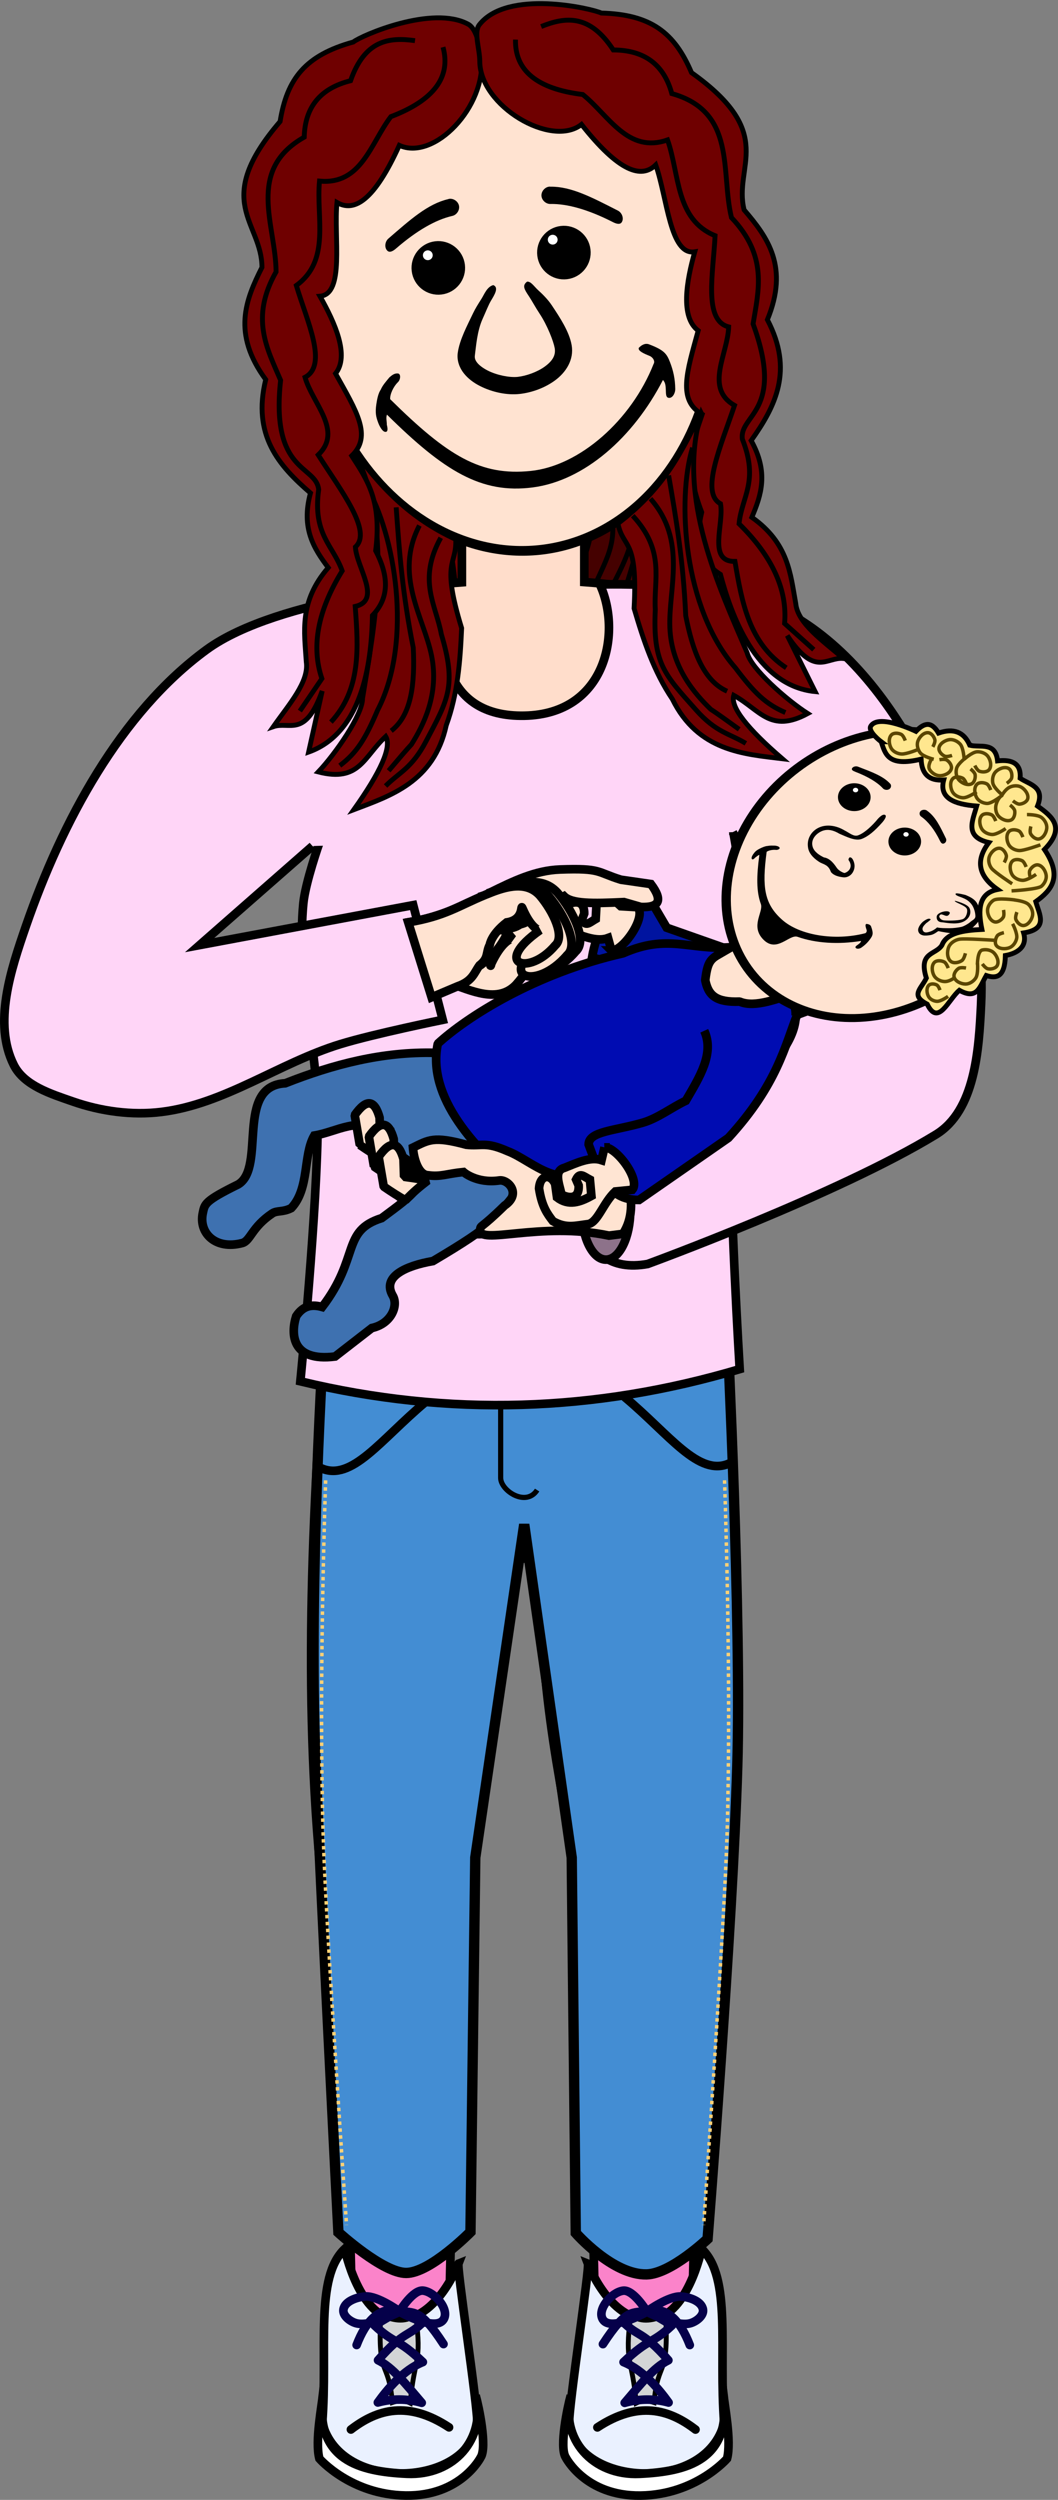 <?xml version="1.0" encoding="UTF-8" standalone="no"?>
<!-- Created with Inkscape (http://www.inkscape.org/) -->
<svg
    xmlns:inkscape="http://www.inkscape.org/namespaces/inkscape"
    xmlns:rdf="http://www.w3.org/1999/02/22-rdf-syntax-ns#"
    xmlns="http://www.w3.org/2000/svg"
    xmlns:cc="http://creativecommons.org/ns#"
    xmlns:dc="http://purl.org/dc/elements/1.1/"
    xmlns:sodipodi="http://sodipodi.sourceforge.net/DTD/sodipodi-0.dtd"
    id="svg2"
    sodipodi:docname="_svgclean2.svg"
    viewBox="0 0 217.59 513.75"
    version="1.1"
    inkscape:version="0.48.3.1 r9886"
  >
  <rect x="0" y="0" width="217.59" height="513.75" fill="#808080" stroke="none"/>
  <title
      id="title5555"
    >Mother with child</title
  >
  <sodipodi:namedview
      id="base"
      fit-margin-left="2"
      inkscape:zoom="1.4"
      borderopacity="1.0"
      inkscape:current-layer="layer1"
      inkscape:cx="200.85871"
      inkscape:cy="-250.65718"
      inkscape:window-maximized="0"
      showgrid="false"
      fit-margin-right="2"
      units="mm"
      inkscape:document-units="mm"
      bordercolor="#666666"
      inkscape:window-x="821"
      inkscape:window-y="142"
      fit-margin-bottom="2"
      inkscape:window-width="1024"
      inkscape:pageopacity="0.0"
      inkscape:pageshadow="2"
      pagecolor="#ffffff"
      inkscape:window-height="768"
      fit-margin-top="2"
  />
  <g
      id="layer1"
      inkscape:label="Ebene 1"
      inkscape:groupmode="layer"
      transform="translate(-78.232 -396.35)"
    >
    <g
        id="g3153"
        transform="matrix(.84 0 0 .84 12.446 343.57)"
      >
      <g
          id="g3146"
      />
    </g
    >
    <g
        id="g5427"
      >
      <g
          id="g4289-1-9"
          transform="matrix(-.966 .259 .259 .966 251.11 -36.721)"
        >
        <path
            id="path4163-4-3-3"
            sodipodi:nodetypes="ccccccccc"
            style="fill-rule:evenodd;stroke:#000000;stroke-width:1px;fill:#6f0000"
            inkscape:connector-curvature="0"
            d="m221.94 485.39c-7.257 16.503-0.604 36.183 3.403 50.036 0.358 3.283 6.879 10.607 10.859 13.89-8.159 3.184-9.598-1.898-14.647-5.556-1.025 2.294 1.952 7.135 8.334 14.142-7.659-1.901-17.019-3.59-20.961-14.9-3.103-6.065-4.445-12.716-5.556-19.445 2.567-14.436-0.748-12.296-1.189-17.708 11.284-6.649 15.164-13.976 19.757-20.458z"
        />
        <path
            id="path4169-7-3-2"
            sodipodi:nodetypes="ccc"
            style="stroke:#000000;stroke-width:1px;fill:none"
            inkscape:connector-curvature="0"
            d="m219.29 492.24c-4.509 10.198-5.87 32.57 3.283 45.962 3.178 5.49 5.257 8.145 9.091 10.354"
        />
        <path
            id="path4171-3-1-4"
            sodipodi:nodetypes="ccsc"
            style="stroke:#000000;stroke-width:1px;fill:none"
            inkscape:connector-curvature="0"
            d="m205.4 504.62c5.819 8.085 2.656 13.474 2.273 19.698-1.871 10.962 0.284 13.476 5.808 21.466 3.564 5.155 6.229 5.632 9.344 8.081"
        />
        <path
            id="path4173-7-4-3"
            sodipodi:nodetypes="cscc"
            style="stroke:#000000;stroke-width:1px;fill:none"
            inkscape:connector-curvature="0"
            d="m209.44 501.59c6.467 9.434 1.414 18.8 0.758 26.769-0.67 8.131 3.428 14.119 6.314 17.678 0.991 0.823 2.973 2.636 5.303 4.798"
        />
        <path
            id="path4175-7-7-7"
            sodipodi:nodetypes="ccc"
            style="stroke:#000000;stroke-width:1px;fill:none"
            inkscape:connector-curvature="0"
            d="m213.73 497.3c0.44 8.8 0.875 17.612 0 29.042 0.537 7.399 2.016 13.699 6.566 16.415"
        />
      </g
      >
      <g
          id="g4289-1"
          style="fill:#450100"
          transform="matrix(.966 .259 -.259 .966 135.24 -42.19)"
        >
        <path
            id="path4163-4-3"
            sodipodi:nodetypes="ccccccccc"
            style="fill-rule:evenodd;stroke:#000000;stroke-width:1px;fill:#450100"
            inkscape:connector-curvature="0"
            d="m221.94 485.39c-7.257 16.503-0.604 36.183 3.403 50.036 0.358 3.283 6.879 10.607 10.859 13.89-8.159 3.184-9.598-1.898-14.647-5.556-1.025 2.294 1.952 7.135 8.334 14.142-7.659-1.901-17.019-3.59-20.961-14.9-3.103-6.065-4.445-12.716-5.556-19.445 2.567-14.436-0.748-12.296-1.189-17.708 11.284-6.649 15.164-13.976 19.757-20.458z"
        />
        <path
            id="path4169-7-3"
            sodipodi:nodetypes="ccc"
            style="fill-rule:evenodd;stroke:#000000;stroke-width:1px;fill:#450100"
            inkscape:connector-curvature="0"
            d="m219.29 492.24c-4.509 10.198-5.87 32.57 3.283 45.962 3.178 5.49 5.257 8.145 9.091 10.354"
        />
        <path
            id="path4171-3-1"
            sodipodi:nodetypes="ccsc"
            style="fill-rule:evenodd;stroke:#000000;stroke-width:1px;fill:#450100"
            inkscape:connector-curvature="0"
            d="m205.4 504.62c5.819 8.085 2.656 13.474 2.273 19.698-1.871 10.962 0.284 13.476 5.808 21.466 3.564 5.155 6.229 5.632 9.344 8.081"
        />
        <path
            id="path4173-7-4"
            sodipodi:nodetypes="cscc"
            style="fill-rule:evenodd;stroke:#000000;stroke-width:1px;fill:#450100"
            inkscape:connector-curvature="0"
            d="m209.44 501.59c6.467 9.434 1.414 18.8 0.758 26.769-0.67 8.131 3.428 14.119 6.314 17.678 0.991 0.823 2.973 2.636 5.303 4.798"
        />
        <path
            id="path4175-7-7"
            sodipodi:nodetypes="ccc"
            style="fill-rule:evenodd;stroke:#000000;stroke-width:1px;fill:#450100"
            inkscape:connector-curvature="0"
            d="m213.73 497.3c0.44 8.8 0.875 17.612 0 29.042 0.537 7.399 2.016 13.699 6.566 16.415"
        />
      </g
      >
      <path
          id="path3100-7"
          d="m198.4 499.76v16.206c21.161 1.527 33.933 7.377 48.895 14.105 20.41 9.178 47.263 84.342 17.189 99.858-27.161 13.072-41.193 11.26-60.324 20.699-5.646-3.931-4.117-9.613-4.14-15.503 26.254-4.162 25.69-27.752 52.804-29.185 0 0-20.815-26.677-26.227-54.561 4.695 47.03-3.271 76.962-0.408 114.99 3.173 42.143 4.998 81.161 0.638 120.91 0.295 30.157-8.263 54.686-6.788 78.944-3.783 7.586-11.53 13.343-18.666 0 0.624-20.782-3.899-50.989-3.394-78.944-3.99-22.039-9.052-43.007-8.484-69.606 0 0-1.885-1.054-3.683-1.026-1.797 0.028-3.683 1.082-3.683 1.082 0.567 26.599-4.494 47.567-8.484 69.606 0.505 27.955-4.018 58.162-3.394 78.944-7.136 13.343-14.883 7.586-18.666 0 1.476-24.257-7.083-48.786-6.787-78.944-4.361-39.751-2.536-78.769 0.638-120.91 2.863-38.03-5.103-67.963-0.408-114.99-5.412 27.884-33.412 43.327-45.967 47.367 25.248-10.661 49.691-8.915 69.071-13.488 6.25-0.881 15.936 12.885 3.901 14.175-29.17 3.125-51.89 30.891-78.058 21.943-33.814 1.351 9.945-82.127 30.355-91.305 14.962-6.729 27.734-12.579 48.895-14.105v-16.206c8.392-0.018 16.783-0.037 25.175-0.055z"
          sodipodi:nodetypes="ccccccccsccccczcccccscccscccccc"
          style="stroke:#000000;stroke-width:1.772;fill:#ffddcb"
          inkscape:connector-curvature="0"
      />
      <path
          id="path5152"
          d="m150.01 844.78 21.213 0.505-0.505 21.718s-5.893 7.642-10.102 7.576c-4.312-0.067-10.102-8.081-10.102-8.081z"
          sodipodi:nodetypes="cccscc"
          style="fill-rule:evenodd;stroke:#000000;stroke-width:1.772;fill:#fb83ca"
          inkscape:connector-curvature="0"
      />
      <path
          id="path5152-8"
          d="m221.22 845.04-21.213 0.505 0.505 21.718s5.893 7.642 10.102 7.576c4.312-0.067 10.102-8.081 10.102-8.081z"
          sodipodi:nodetypes="cccscc"
          style="fill-rule:evenodd;stroke:#000000;stroke-width:1.772;fill:#fb83ca"
          inkscape:connector-curvature="0"
      />
      <path
          id="path4146"
          d="m144.89 670.21s-3.285 50.894-1.776 87.735c1.03 25.139 4.716 97.184 4.716 97.184s9.14 8.345 13.936 8.335c4.934-0.01 13.222-8.422 13.222-8.422l0.99-76.942 10.066-68.469 9.77 68.469 0.831 77.152s7.588 8.673 14.564 8.509c5.013-0.118 12.543-7.287 12.543-7.287s5.149-64.742 6.11-97.047c0.89-29.931-2.072-89.81-2.072-89.81-28.63 5.354-50.95 5.193-82.9 0.593z"
          sodipodi:nodetypes="cscscccccscscc"
          style="stroke:#000000;stroke-width:2.126;fill:#438dd3"
          inkscape:connector-curvature="0"
      />
      <path
          id="path5228"
          d="m181.2 682.93v17.143c0 2.635 5.227 6.035 7.5 2.5"
          sodipodi:nodetypes="csc"
          style="stroke:#000000;stroke-width:1.063;fill:none"
          inkscape:connector-curvature="0"
      />
      <path
          id="path4245"
          d="m143.93 569.51s-2.898 8.205-3.312 12.493c-1.422 14.728 2.951 29.495 2.955 44.292 0.004 18.016-3.571 53.929-3.571 53.929 30.602 7.376 60.708 6.314 90.357-2.5 0 0-2.131-35.226-1.937-52.855 0.159-14.548 3.185-29.037 2.554-43.572-0.24-5.53-2.403-16.43-2.403-16.43"
          sodipodi:nodetypes="cssccssc"
          style="fill-rule:evenodd;stroke:#000000;stroke-width:1.772;fill:#ffd5f7"
          inkscape:connector-curvature="0"
      />
      <path
          id="path4229"
          d="m142.5 570.22-23.214 20.357 43.929-8.214 6.071 23.571s-14.17 2.884-21.071 5c-12.536 3.843-23.772 12.327-36.786 13.929-6.068 0.747-12.441-0.132-18.214-2.143-4.493-1.565-10.009-3.248-12.143-7.5-4.288-8.545-0.627-19.537 2.5-28.571 7.399-21.374 19.378-43.816 37.143-56.786 14.809-10.812 49.643-13.571 49.643-13.571-2.66 12.279-1.225 27.467 15.714 27.143 16.94-0.324 20.044-17.263 15.536-26.964 0 0 26.831-0.96 39.464 6.25 11.721 6.689 20.537 18.396 26.786 30.357 7.888 15.099 12.942 32.626 12.143 49.643-0.443 9.44-1.222 21.858-9.286 26.786-20.08 12.271-59.286 26.607-59.286 26.607-15.47 2.776-14.881-15.714-18.571-23.036 0 0 13.357-1.716 19.286-4.643 10.853-5.358 28.214-22.857 28.214-22.857l6.786-2.5-18.214-35.714"
          sodipodi:nodetypes="csssssscccczcssssccsccc"
          style="fill-rule:evenodd;stroke:#000000;stroke-width:1.772;fill:#ffd5f7"
          inkscape:connector-curvature="0"
      />
      <g
          id="g4177"
          transform="matrix(.993 -.121 .121 .993 -56.661 26.099)"
        >
        <ellipse
            id="path2985"
            sodipodi:rx="39.14341"
            sodipodi:cy="445.51303"
            style="color:#000000;stroke:#000000;stroke-width:1.48;fill:#ffe3d1"
            d="m 222.739,445.513 c 0,20.781 -17.525,37.628 -39.143,37.628 -21.618,0 -39.143,-16.847 -39.143,-37.628 0,-20.781 17.525,-37.628 39.143,-37.628 21.618,0 39.143,16.847 39.143,37.628 z"
            sodipodi:ry="37.628181"
            rx="39.143"
            ry="37.628"
            transform="matrix(1.062 0 0 1.349 -8.896 -142.46)"
            cy="445.51"
            cx="183.6"
            sodipodi:cx="183.59523"
        />
        <circle
            id="path3755"
            sodipodi:rx="4.7982244"
            sodipodi:ry="4.7982244"
            style="color:#000000;stroke:#000000;stroke-linecap:square;stroke-width:1.417;fill:#000000"
            d="m 176.676,449.249 c 0,2.65 -2.148,4.798 -4.798,4.798 -2.65,0 -4.798,-2.148 -4.798,-4.798 0,-2.65 2.148,-4.798 4.798,-4.798 2.65,0 4.798,2.148 4.798,4.798 z"
            sodipodi:cy="449.24878"
            cy="449.25"
            cx="171.88"
            r="4.798"
            sodipodi:cx="171.8775"
        />
        <circle
            id="path3755-0"
            sodipodi:rx="4.7982244"
            sodipodi:ry="4.7982244"
            style="color:#000000;stroke:#000000;stroke-linecap:square;stroke-width:1.417;fill:#000000"
            d="m 202.687,449.249 c 0,2.65 -2.148,4.798 -4.798,4.798 -2.65,0 -4.798,-2.148 -4.798,-4.798 0,-2.65 2.148,-4.798 4.798,-4.798 2.65,0 4.798,2.148 4.798,4.798 z"
            sodipodi:cy="449.24878"
            cy="449.25"
            cx="197.89"
            r="4.798"
            sodipodi:cx="197.88893"
        />
        <path
            id="path3775"
            style="block-progression:tb;text-indent:0;color:#000000;text-transform:none;fill:#000000"
            d="m210.81 470.54c-0.285 0.596 0.848 1.271 1.977 1.895 0.701 0.387 1.054 1.252 0.649 1.746-5.927 10.921-17.649 18.985-27.781 18.773-10.312-0.216-16.49-5.047-26.859-18.127 0.043-1.024 1.001-2.503 1.964-3.249 0.624-0.406 0.938-1.698 0.203-1.818-0.683-0.112-1.158 0.189-1.782 0.595-0.84 0.806-1.556 1.415-2.059 2.269-0.648 0.718-1.029 1.997-1.264 2.839-0.502 1.797-0.392 2.647-0.078 3.931 0.178 0.728 0.725 2.185 1.443 1.968 0.302-0.091 0.353-0.664 0.251-1.406 0.099-0.647-0.044-1.48 0.28-2.061 10.272 12.97 17.302 18.539 27.9 18.47 10.722-0.07 21.815-7.676 29.288-18.68 0.446 0.645 0.402 1.188 0.336 2.114-0.053 0.747-0.239 1.622 0.505 1.705 0.744 0.083 1.369-0.91 1.442-1.655 0.224-2.066 0.061-3.773-0.396-5.582-0.457-1.809-0.867-2.622-3.833-4.186-0.806-0.425-1.631 0.002-2.184 0.458z"
            sodipodi:nodetypes="cscsccsccsssccscsscsscc"
            inkscape:connector-curvature="0"
            transform="translate(0 0)"
        />
        <path
            id="path3797"
            sodipodi:nodetypes="cccsccscc"
            style="block-progression:tb;text-indent:0;color:#000000;text-transform:none;fill:#000000"
            inkscape:connector-curvature="0"
            d="m175.74 435.44c-0.042 0.009-0.084 0.019-0.125 0.031-4.295 0.458-8.258 3.237-13.212 6.57-0.769 0.524-1.082 1.769-0.469 2.469 0.397 0.453 1.068 0.235 1.837-0.289 4.662-3.136 8.779-4.852 12.219-5.219 0.933-0.065 1.722-0.974 1.657-1.906-0.066-0.933-0.974-1.722-1.907-1.656z"
        />
        <path
            id="path3797-8"
            sodipodi:nodetypes="cccsccscc"
            style="block-progression:tb;text-indent:0;color:#000000;text-transform:none;fill:#000000"
            inkscape:connector-curvature="0"
            d="m196.63 435.44c0.042 0.009 0.084 0.019 0.125 0.031 4.295 0.458 8.258 3.237 13.212 6.57 0.769 0.524 1.082 1.769 0.469 2.469-0.397 0.453-1.068 0.235-1.837-0.289-4.662-3.136-8.779-4.852-12.219-5.219-0.933-0.065-1.722-0.974-1.657-1.906 0.066-0.933 0.974-1.722 1.907-1.656z"
        />
        <path
            id="path3826"
            sodipodi:nodetypes="cscscsssscsscssssssscsc"
            style="block-progression:tb;text-indent:0;color:#000000;text-transform:none;fill:#000000"
            inkscape:connector-curvature="0"
            d="m177.88 459.31c-1.545 2.436-3.457 5.132-4.147 7.763-0.4 1.524-0.017 3.068 0.719 4.281 0.736 1.214 1.772 2.193 2.969 3 2.393 1.613 5.341 2.598 7.938 2.625 2.394 0.025 5.159-0.55 7.531-1.875 2.372-1.325 4.454-3.697 4.281-6.812-0.154-2.793-1.704-5.895-3.062-8.594-0.679-1.349-1.715-2.628-2.33-3.33-0.822-0.938-1.309-2.095-2.125-2.107-1.142 0.667-0.768 1.479 0.04 3.076 0.452 0.894 1.053 2.436 1.705 3.732 1.305 2.593 2.165 6.03 2.241 7.411 0.084 1.521-0.788 2.592-2.469 3.531-1.681 0.939-4.043 1.456-5.781 1.438-1.616-0.017-4.188-0.831-5.969-2.031-0.89-0.6-1.603-1.272-1.969-1.875-0.365-0.603-0.416-1.05-0.281-1.562 0.453-1.726 1.041-4.877 2.505-7.272 0.732-1.198 1.538-2.695 2.13-3.451 0.902-1.153 1.982-2.492 0.875-3.134-1.321 0.159-2.095 1.69-2.746 2.482-0.928 1.131-1.487 1.823-2.054 2.705z"
        />
        <circle
            id="path3830"
            sodipodi:rx="1.0101526"
            sodipodi:ry="1.0101526"
            style="color:#000000;fill:#ffffff"
            d="m 171.057,446.408 c 0,0.558 -0.452,1.01 -1.01,1.01 -0.558,0 -1.01,-0.452 -1.01,-1.01 0,-0.558 0.452,-1.01 1.01,-1.01 0.558,0 1.01,0.452 1.01,1.01 z"
            sodipodi:cy="446.40771"
            cy="446.41"
            cx="170.05"
            r="1.01"
            sodipodi:cx="170.04659"
        />
        <circle
            id="path3830-8"
            sodipodi:rx="1.0101526"
            sodipodi:ry="1.0101526"
            style="color:#000000;fill:#ffffff"
            d="m 196.942,446.345 c 0,0.558 -0.452,1.01 -1.01,1.01 -0.558,0 -1.01,-0.452 -1.01,-1.01 0,-0.558 0.452,-1.01 1.01,-1.01 0.558,0 1.01,0.452 1.01,1.01 z"
            sodipodi:cy="446.3446"
            cy="446.34"
            cx="195.93"
            r="1.01"
            sodipodi:cx="195.93176"
        />
      </g
      >
      <g
          id="g4296"
          transform="matrix(.993 -.121 .121 .993 -56.661 26.099)"
        >
        <path
            id="path4163"
            sodipodi:nodetypes="ccccccccc"
            style="fill-rule:evenodd;stroke:#000000;stroke-width:1px;fill:#6f0000"
            inkscape:connector-curvature="0"
            d="m149.64 483.5c7.257 16.503 0.084 37.808-3.923 51.66-0.358 3.283-6.879 10.607-10.859 13.89 8.159 3.184 9.598-1.898 14.647-5.556 1.025 2.294-1.952 7.135-8.334 14.142 7.659-1.901 17.019-3.59 20.961-14.9 3.103-6.065 4.445-12.716 5.556-19.445-2.567-14.436 0.57-12.831 1.01-18.244-8.785-5.393-14.28-12.618-19.058-21.547z"
        />
        <path
            id="path4169"
            sodipodi:nodetypes="ccc"
            style="stroke:#000000;stroke-width:1px;fill:none"
            inkscape:connector-curvature="0"
            d="m151.78 491.98c4.509 10.198 5.87 32.57-3.283 45.962-3.178 5.49-5.257 8.145-9.091 10.354"
        />
        <path
            id="path4171"
            sodipodi:nodetypes="ccsc"
            style="stroke:#000000;stroke-width:1px;fill:none"
            inkscape:connector-curvature="0"
            d="m165.67 504.35c-5.819 8.085-2.656 13.474-2.273 19.698 1.871 10.962-0.284 13.476-5.808 21.466-3.564 5.155-6.229 5.632-9.344 8.081"
        />
        <path
            id="path4173"
            sodipodi:nodetypes="cscc"
            style="stroke:#000000;stroke-width:1px;fill:none"
            inkscape:connector-curvature="0"
            d="m161.62 501.32c-6.467 9.434-1.414 18.8-0.758 26.769 0.67 8.131-3.428 14.119-6.314 17.678-0.991 0.823-2.973 2.636-5.303 4.798"
        />
        <path
            id="path4175"
            sodipodi:nodetypes="ccc"
            style="stroke:#000000;stroke-width:1px;fill:none"
            inkscape:connector-curvature="0"
            d="m157.33 497.03c-0.44 8.8-0.875 17.612 0 29.042-0.537 7.399-2.016 13.699-6.566 16.415"
        />
      </g
      >
      <g
          id="g4303"
          transform="matrix(.993 -.121 .121 .993 -56.377 26.064)"
        >
        <path
            id="path4161"
            sodipodi:nodetypes="scccccccccccccccccss"
            style="fill-rule:evenodd;stroke:#000000;stroke-width:1px;fill:#6f0000"
            inkscape:connector-curvature="0"
            d="m185.62 407.38c-0.232 10.23-12.247 20.01-18.94 15.91-6.438 10.569-10.837 12.619-14.142 10.102-1.549 7.004-0.649 18.904-5.808 18.688 2.429 5.803 4.602 12.923 1.263 16.162 3.373 8.239 5.968 13.646 1.263 17.173 2.642 5.443 5.026 10.008 2.525 19.951 1.989 5.293 1.788 9.856-2.273 13.132-1.124 8.005-4.332 23.569-16.415 26.264l4.293-12.122c-4.66 9.299-7.422 5.317-10.859 6.061 3.713-4.125 8.442-8.25 8.334-12.374 0.366-6.229-0.037-12.459 6.819-18.688-2.466-4.281-4.592-8.732-1.768-15.657-5.788-6.362-10.48-13.236-6.314-24.244-5.735-10.224-2.16-16.723 2.02-22.981 1.131-9.293-8.771-14.614 7.324-29.294 2.482-8.586 6.816-12.879 16.92-14.395 1.752-1.103 17.087-5.66 23.914-0.748 1.961 1.411 1.845 7.062 1.845 7.062z"
        />
        <path
            id="path4165"
            sodipodi:nodetypes="ccccccccc"
            style="stroke:#000000;stroke-width:1px;fill:none"
            inkscape:connector-curvature="0"
            d="m178.04 404.35c0.919 6.311-3.192 10.609-12.374 12.879-4.777 4.907-7.694 13.225-16.162 11.364-1.614 7.316 0.369 16.431-7.324 20.708 1.316 7.65 4.518 16.997-0.505 18.94 0.837 5.494 6.506 11.866 0.758 16.162 3.776 7.905 9.219 16.921 5.303 19.698-0.271 4.197 4.146 11.518-1.515 12.122-0.395 8.546-0.854 17.067-7.829 22.981"
        />
        <path
            id="path4167"
            sodipodi:nodetypes="ccccccccc"
            style="stroke:#000000;stroke-width:1px;fill:none"
            inkscape:connector-curvature="0"
            d="m172.48 402.33c-5.227-1.401-10.247-1.354-14.142 6.566-6.287 0.784-9.96 4.183-10.859 10.354-12.8 5.324-7.974 17.141-9.091 26.769-6.478 8.767-3.758 15.411-1.768 22.223-4.388 18.741 5.125 18.103 5.051 23.234-2.378 9.028 1.57 11.73 2.778 17.173-5.983 7.493-8.243 14.647-6.819 21.466l-5.303 6.061"
        />
        <path
            id="path4161-3"
            sodipodi:nodetypes="scccccccccccccccccss"
            style="fill-rule:evenodd;stroke:#000000;stroke-width:1px;fill:#6f0000"
            inkscape:connector-curvature="0"
            d="m185.19 408.15c-1.091 9.127 12.5 19.505 19.193 15.405 6.438 10.569 10.837 12.619 14.142 10.102 1.549 7.004 0.649 18.904 5.808 18.688-2.429 5.803-4.602 12.923-1.263 16.162-3.373 8.239-5.968 13.646-1.263 17.173-2.642 5.443-5.026 10.008-2.525 19.951-1.989 5.293-1.788 9.856 2.273 13.132 1.124 8.005 4.332 23.569 16.415 26.264l-4.293-12.122c4.66 9.299 7.422 5.317 10.859 6.061-3.713-4.125-8.442-8.25-8.334-12.374-0.366-6.229 0.037-12.459-6.819-18.688 2.466-4.281 4.592-8.732 1.768-15.657 5.788-6.362 10.48-13.236 6.314-24.244 5.735-10.224 2.16-16.723-2.02-22.981-1.131-9.293 8.771-14.614-7.324-29.294-2.482-8.586-6.816-12.879-16.92-14.395-1.87-1.177-18.608-7.265-25.205-0.636-1.359 1.366-0.504 4.921-0.806 7.455z"
        />
        <path
            id="path4165-6"
            sodipodi:nodetypes="ccccccccc"
            style="stroke:#000000;stroke-width:1px;fill:none"
            inkscape:connector-curvature="0"
            d="m193.02 404.61c-0.919 6.311 3.192 10.609 12.374 12.879 4.777 4.907 7.694 13.225 16.162 11.364 1.614 7.316-0.369 16.431 7.324 20.708-1.316 7.65-4.518 16.997 0.505 18.94-0.837 5.494-6.506 11.866-0.758 16.162-3.776 7.905-9.219 16.921-5.303 19.698 0.271 4.197-4.146 11.518 1.515 12.122 0.395 8.546 0.854 17.067 7.829 22.981"
        />
        <path
            id="path4167-4"
            sodipodi:nodetypes="ccccccccc"
            style="stroke:#000000;stroke-width:1px;fill:none"
            inkscape:connector-curvature="0"
            d="m198.58 402.59c5.227-1.401 10.247-1.354 14.142 6.566 6.287 0.784 9.96 4.183 10.859 10.354 12.8 5.324 7.974 17.141 9.091 26.769 6.478 8.767 3.758 15.411 1.768 22.223 4.388 18.741-5.125 18.103-5.051 23.234 2.378 9.028-1.57 11.73-2.778 17.173 5.983 7.493 8.243 14.647 6.819 21.466l5.303 6.061"
        />
      </g
      >
      <g
          id="g4289"
          transform="matrix(.993 -.121 .121 .993 -56.661 26.099)"
        >
        <path
            id="path4163-4"
            sodipodi:nodetypes="ccccccccc"
            style="fill-rule:evenodd;stroke:#000000;stroke-width:1px;fill:#6f0000"
            inkscape:connector-curvature="0"
            d="m221.94 485.39c-7.257 16.503-0.604 36.183 3.403 50.036 0.358 3.283 6.879 10.607 10.859 13.89-8.159 3.184-9.598-1.898-14.647-5.556-1.025 2.294 1.952 7.135 8.334 14.142-7.659-1.901-17.019-3.59-20.961-14.9-3.103-6.065-4.445-12.716-5.556-19.445 2.567-14.436-0.748-12.296-1.189-17.708 11.284-6.649 15.164-13.976 19.757-20.458z"
        />
        <path
            id="path4169-7"
            sodipodi:nodetypes="ccc"
            style="stroke:#000000;stroke-width:1px;fill:none"
            inkscape:connector-curvature="0"
            d="m219.29 492.24c-4.509 10.198-5.87 32.57 3.283 45.962 3.178 5.49 5.257 8.145 9.091 10.354"
        />
        <path
            id="path4171-3"
            sodipodi:nodetypes="ccsc"
            style="stroke:#000000;stroke-width:1px;fill:none"
            inkscape:connector-curvature="0"
            d="m205.4 504.62c5.819 8.085 2.656 13.474 2.273 19.698-1.871 10.962 0.284 13.476 5.808 21.466 3.564 5.155 6.229 5.632 9.344 8.081"
        />
        <path
            id="path4173-7"
            sodipodi:nodetypes="cscc"
            style="stroke:#000000;stroke-width:1px;fill:none"
            inkscape:connector-curvature="0"
            d="m209.44 501.59c6.467 9.434 1.414 18.8 0.758 26.769-0.67 8.131 3.428 14.119 6.314 17.678 0.991 0.823 2.973 2.636 5.303 4.798"
        />
        <path
            id="path4175-7"
            sodipodi:nodetypes="ccc"
            style="stroke:#000000;stroke-width:1px;fill:none"
            inkscape:connector-curvature="0"
            d="m213.73 497.3c0.44 8.8 0.875 17.612 0 29.042 0.537 7.399 2.016 13.699 6.566 16.415"
        />
      </g
      >
      <path
          id="path3999-9"
          d="m201.6 648.37c-12.886-3.165-21.483 4.238-30.927 0.583-7.971-3.085-8.377-5.435-12.111-8.108l-1.046-6.129c2.483-3.534 4.12-3.054 5.111 0.497l0.117 3.628c5.675 1.707 7.994 3.643 8.829 5.68 2.846-0.33 5.623 0.062 8.393 0.514 3.857-1.132 6.448-3.849 4.617-4.072-4.682-0.569-9.122-2.834-8.625-2.948-3.486 0.344-6.266 0.107-8.886-0.261-1.982-0.073-2.777-1.6-2.938-3.902 3.243-1.569 4.599-2.229 11.33-0.406 3.255 0.356 6.363 0.534 11.007 2.576l16.54-1.56z"
          sodipodi:nodetypes="csccccccsccccccc"
          style="stroke:#000000;stroke-width:1.772;fill:#ffe3d1"
          inkscape:connector-curvature="0"
      />
      <g
          id="g4765"
          transform="translate(1.786 -.357)"
        >
        <path
            id="path4748"
            sodipodi:nodetypes="ccccc"
            style="fill-rule:evenodd;stroke:#000000;stroke-width:1.772;fill:#0014a0"
            inkscape:connector-curvature="0"
            d="m226.79 592.01-13.22-4.65-3.57-6.07c-8.153-2.163-11.031 7.833-11.786 12.143l12.5 3.929"
        />
        <path
            id="path4746-8"
            sodipodi:nodetypes="cccccccccccccccc"
            style="fill-rule:evenodd;stroke:#000000;stroke-width:1.772;fill:#ffe5d3"
            inkscape:connector-curvature="0"
            d="m202.21 592.08-0.712-2.597c-2.326 0.873-5.28-0.446-7.672-1.283-2.292-0.512-1.213-3.2-0.823-5.443 0.856-0.583 3.633-1.581 3.597 1.706l-0.478 1.235c0.818 1.526 1.535 0.617 2.837-0.127l0.18-3.352c-2.406-1.218-4.793-1.931-7.08-0.034l-0.274 2.766c-0.84 2.19-3.074 2.044-3.345-0.803 0.429-3.739 1.504-5.282 2.585-6.805 2.695-1.698 4.583-1.093 7.331-0.873 1.97 0.445 3.183 4.264 5.734 6.472l3.491 0.206c1.861 2.029-2.99 8.999-5.371 8.932z"
        />
      </g
      >
      <g
          id="g4490"
          style="stroke-width:1.772"
          transform="translate(.089 -.446)"
        >
        <path
            id="path3999-3-0"
            sodipodi:nodetypes="csccccc"
            style="stroke:#000000;stroke-width:1.772;fill:#ffe3d1"
            inkscape:connector-curvature="0"
            d="m176.43 592.36c4.466 0.88 1.98 4.13 2.764 2.461 2.006-4.269 3.942-5.244 4.409-5.041-6.672-7.461 1.108-10.956 5.302-3.34 2.411 2.216-1.266 8.971-4.658 12.743-3.755 3.893-9.228 1.157-13.565-0.288 1.764-6.434 1.545-7.773 5.748-6.535z"
        />
        <path
            id="path3999"
            sodipodi:nodetypes="cscccccccccc"
            style="stroke:#000000;stroke-width:1.772;fill:#ffe3d1"
            inkscape:connector-curvature="0"
            d="m162.36 586.29c13.09-2.17 20.84-10.441 30.961-10.804 8.542-0.307 7.495 0.547 12.526 2.102l6.154 0.89c2.599 3.45 1.639 4.86-2.044 4.711l-3.488-1.005c-6.583 0.321-10.746 0.346-12.316-1.197-2.486 1.425-5.727 2.428-8.452 3.104-3.098 2.561-3.62 5.295-3.62 5.295-1.653 2.968-3.121 4.233-5.055 5.731l-10.218 6.129z"
        />
        <path
            id="path3999-3-7"
            sodipodi:nodetypes="csccccc"
            style="stroke:#000000;stroke-width:1.772;fill:#ffe3d1"
            inkscape:connector-curvature="0"
            d="m184.77 586.83c4.489-0.759 3.069-5.073 3.808-3.383 1.889 4.322 3.798 5.349 4.271 5.159-11.916 8.258-2.827 11.384 3.687 3.723 2.47-2.15-0.478-8.245-3.767-12.107-3.648-3.993-9.193-1.406-13.568-0.079 1.589 6.48 1.334 7.812 5.569 6.688z"
        />
        <path
            id="path3999-3-7-5"
            sodipodi:nodetypes="csccccc"
            style="stroke:#000000;stroke-width:1.772;fill:#ffe3d1"
            inkscape:connector-curvature="0"
            d="m183.01 587.59c4.489-0.759 3.069-5.073 3.808-3.383 1.889 4.322 3.798 5.349 4.271 5.159-11.916 8.258-2.827 11.384 3.687 3.723 2.47-2.15-0.478-8.245-3.767-12.107-3.648-3.993-9.193-1.406-13.568-0.079 1.589 6.48 1.334 7.812 5.569 6.688z"
        />
        <path
            id="path3999-3-7-0"
            sodipodi:nodetypes="scccsccccccs"
            style="stroke:#000000;stroke-width:1.772;fill:#ffe3d1"
            inkscape:connector-curvature="0"
            d="m185.65 583.57c1.585 3.657 3.187 4.526 3.583 4.365-9.997 6.988-2.372 9.633 3.094 3.15 2.072-1.82-0.401-6.977-3.161-10.245-3.06-3.379-7.83-1.52-11.221-0.134-5.501 2.248-8.223 4.38-15.843 5.644l4.804 15.4 5.347-2.261c3.099-1.084 3.4-2.79 4.514-4.315 1.934-1.498 1.259-2.584 2.108-4.213 0 0 0.254-2.109 3.466-4.6 3.879-0.573 2.688-4.223 3.308-2.793z"
        />
      </g
      >
      <path
          id="path4740"
          d="m184.56 641.25c-5.184 6.089-4.084 6.453-17.287 14.263-5.674 0.984-10.527 3.23-8.268 7.105 1.208 2.072-0.3 5.779-4.304 6.656l-7.556 5.854c-9.083 1.147-9.112-4.793-7.998-8.281 1.505-2.291 3.367-2.445 5.345-1.896 7.771-10.145 3.919-15.65 12.242-18.266 7.274-5.4 8.367-6.144 7.207-10.516-2.194-2.014-5.534-2.56-5.498-7.426-7.111-2.947-10.666 0.173-15.579 0.977-2.333 4.01-0.927 10.879-4.733 14.909-1.769 0.899-2.916 0.426-3.918 1.099-4.258 2.862-4.452 5.634-6.178 6.086-5.52 1.445-8.978-2.083-8.089-6.197 0.394-1.824 0.309-2.439 7.278-5.864 5.799-3.488-0.716-20.237 9.682-20.782 9.79-3.858 19.922-6.546 30.928-6.254 1.203 10.63 9.749 19.38 16.724 28.533z"
          sodipodi:nodetypes="ccscccccccccssscccc"
          style="fill-rule:evenodd;stroke:#000000;stroke-width:1.772;fill:#3e71b0"
          inkscape:connector-curvature="0"
      />
      <g
          id="g4233"
          transform="translate(2.5 -1.786)"
        >
        <path
            id="path4736"
            sodipodi:nodetypes="ccccc"
            style="stroke-linejoin:bevel;fill-rule:evenodd;stroke:#000000;stroke-width:1.772;fill:#ffe3d1"
            inkscape:connector-curvature="0"
            d="m228.81 591.24-13.657 7.901c-4.199 5.643 5.544 7.282 11.055 11.351l14.593-9.545c-6.179-1.672-11.084-6.569-11.991-9.707z"
        />
        <path
            id="path4738"
            sodipodi:nodetypes="ccccscccc"
            style="stroke-linejoin:bevel;fill-rule:evenodd;stroke:#000000;stroke-width:1.772;fill:#000cb2"
            inkscape:connector-curvature="0"
            d="m225.92 592.8c-8.372 0.651-12.786-2.822-22.044 1.25-18.205 4.121-32.218 13.159-38.101 18.561-2.296 10.859 7.39 21.762 18.393 30.558 4.472-3.57 19.69-8.509 26.993-11.297 16.718-6.381 32.813-20.2 27.021-29.177-2.061 0.372-7.073 2.694-10.332 1.279-4.817 0.184-6.454-1.245-7.071-4.405 0.575-4.742 1.315-4.339 5.141-6.77z"
        />
      </g
      >
      <g
          id="g4575"
          transform="matrix(1.283 0 0 1.094 -199.38 -19.909)"
        >
        <ellipse
            id="path2985-6"
            sodipodi:rx="22.982695"
            sodipodi:cy="295.73761"
            style="color:#000000;stroke:#000000;stroke-width:1.495;fill:#ffe3d1"
            d="m 603.372,295.738 c 0,15.556 -10.29,28.166 -22.983,28.166 -12.693,0 -22.983,-12.61 -22.983,-28.166 0,-15.556 10.29,-28.166 22.983,-28.166 12.693,0 22.983,12.61 22.983,28.166 z"
            sodipodi:ry="28.165997"
            rx="22.983"
            ry="28.166"
            transform="rotate(29.75)"
            cy="295.74"
            cx="580.39"
            sodipodi:cx="580.38885"
        />
        <path
            id="path4503"
            sodipodi:nodetypes="ccccssccsscccsscsscccscc"
            style="block-progression:tb;fill-rule:evenodd;text-indent:0;color:#000000;text-transform:none;fill:#000000"
            inkscape:connector-curvature="0"
            d="m356.81 534.72c-1.157 1.521-2.129 2.367-2.856 2.683-0.727 0.316-1.32-0.4-2.244-0.944l0.045 0.028c-1.361-0.953-2.876-1.175-4.068-0.557s-2.085 2.113-1.756 3.955c0.206 1.15 1.099 2.054 1.91 2.626 0.707 0.412 1.336 0.485 1.734 1.796 0.466 0.683 1.246 0.883 1.959 0.989 0.614 0.091 1.163-0.3 1.446-0.764 0.284-0.464 0.409-1.002 0.375-1.537-0.034-0.535-0.331-1.556-0.795-1.441-0.124 0.2-0.299 0.378-0.022 0.75 0.521 1.122-0.098 1.933-0.758 2.178-0.126 0.047-0.909-0.376-1.235-0.908-0.3-0.489-0.999-1.844-2.103-2.015-0.666-0.388-1.556-1.008-1.802-2.006-0.388-1.575 0.849-2.744 1.75-3.051 0.706-0.24 1.501-0.12 2.56 0.621 1.119 0.553 2.501 1.397 3.514 0.982 1.11-0.482 2.121-1.515 3.334-3.11 0 0 0.87-1.127 0.464-1.411-0.503-0.353-1.453 1.136-1.453 1.136z"
        />
        <path
            id="path3775-6"
            sodipodi:nodetypes="cscsccsccssscccsccsscsscc"
            style="block-progression:tb;text-indent:0;color:#000000;text-transform:none;fill:#000000"
            inkscape:connector-curvature="0"
            d="m355.26 554.05c-0.25 0.088-0.12 0.602 0.024 1.099 0.089 0.309-0.056 0.655-0.311 0.68-4.782 1.42-10.399 0.385-13.217-2.55-2.868-2.987-3.252-6.112-2.486-12.769 0.303-0.278 0.994-0.427 1.479-0.366 0.292 0.062 0.748-0.216 0.573-0.459-0.162-0.226-0.382-0.275-0.675-0.337-0.467-0.009-0.844-0.04-1.228 0.06-0.388 0.02-0.859 0.275-1.165 0.448-0.652 0.368-0.862 0.641-1.137 1.094-0.156 0.257-0.414 0.826-0.149 0.968 0.111 0.06 0.288-0.088 0.47-0.328 0.212-0.156 0.407-0.433 0.664-0.506-0.462 4.003-0.491 6.893 0.235 9.214 0.47 1.506-1.76 4.161 0.429 6.725 2.156 2.525 4.142-1.096 5.459-0.549 2.92 1.214 6.565 1.467 10.18 0.774-0.057 0.31-0.223 0.452-0.504 0.696-0.227 0.197-0.528 0.393-0.34 0.628 0.188 0.235 0.647 0.13 0.879-0.061 0.65-0.523 1.088-1.054 1.471-1.698 0.383-0.643 0.498-0.99 0.099-2.276-0.108-0.35-0.464-0.462-0.75-0.49z"
        />
        <g
            id="g4762"
            transform="matrix(.307 .288 -.288 .307 427.65 344.73)"
          >
          <circle
              id="path3755-3"
              sodipodi:rx="4.7982244"
              sodipodi:cy="433.8963"
              style="color:#000000;stroke:#000000;stroke-linecap:square;stroke-width:2.841;fill:#000000"
              d="m 68.185,433.896 c 0,2.65 -2.148,4.798 -4.798,4.798 -2.65,0 -4.798,-2.148 -4.798,-4.798 0,-2.65 2.148,-4.798 4.798,-4.798 2.65,0 4.798,2.148 4.798,4.798 z"
              sodipodi:ry="4.7982244"
              transform="translate(109.35 8.334)"
              cy="433.9"
              cx="63.387"
              r="4.798"
              sodipodi:cx="63.387074"
          />
          <ellipse
              id="path3830-4"
              sodipodi:rx="0.31567267"
              sodipodi:cy="439.29428"
              style="color:#000000;fill:#ffffff"
              d="m 171.031,439.294 c 0,0.227 -0.141,0.41 -0.316,0.41 -0.174,0 -0.316,-0.184 -0.316,-0.41 0,-0.227 0.141,-0.41 0.316,-0.41 0.174,0 0.316,0.184 0.316,0.41 z"
              sodipodi:ry="0.41037446"
              rx=".316"
              ry=".41"
              transform="matrix(3.2 0 0 2.462 -375.39 -641.95)"
              cy="439.29"
              cx="170.72"
              sodipodi:cx="170.71577"
          />
        </g
        >
        <g
            id="g4762-8"
            transform="matrix(.307 .288 -.288 .307 435.74 353.06)"
          >
          <circle
              id="path3755-3-4"
              sodipodi:rx="4.7982244"
              sodipodi:cy="433.8963"
              style="color:#000000;stroke:#000000;stroke-linecap:square;stroke-width:2.841;fill:#000000"
              d="m 68.185,433.896 c 0,2.65 -2.148,4.798 -4.798,4.798 -2.65,0 -4.798,-2.148 -4.798,-4.798 0,-2.65 2.148,-4.798 4.798,-4.798 2.65,0 4.798,2.148 4.798,4.798 z"
              sodipodi:ry="4.7982244"
              transform="translate(109.35 8.334)"
              cy="433.9"
              cx="63.387"
              r="4.798"
              sodipodi:cx="63.387074"
          />
          <ellipse
              id="path3830-4-7"
              sodipodi:rx="0.31567267"
              sodipodi:cy="439.29428"
              style="color:#000000;fill:#ffffff"
              d="m 171.031,439.294 c 0,0.227 -0.141,0.41 -0.316,0.41 -0.174,0 -0.316,-0.184 -0.316,-0.41 0,-0.227 0.141,-0.41 0.316,-0.41 0.174,0 0.316,0.184 0.316,0.41 z"
              sodipodi:ry="0.41037446"
              rx=".316"
              ry=".41"
              transform="matrix(3.2 0 0 2.462 -375.39 -641.95)"
              cy="439.29"
              cx="170.72"
              sodipodi:cx="170.71577"
          />
        </g
        >
        <path
            id="path3797-9"
            sodipodi:nodetypes="cccsccscc"
            style="block-progression:tb;text-indent:0;color:#000000;text-transform:none;fill:#000000"
            inkscape:connector-curvature="0"
            d="m359.08 527.72c-0.013-0.013-0.025-0.025-0.038-0.037-1.088-1.395-2.912-2.173-5.143-3.176-0.348-0.154-0.849 0.006-0.96 0.371-0.072 0.236 0.149 0.422 0.498 0.577 2.099 0.944 3.587 2.005 4.458 3.122 0.224 0.31 0.711 0.389 1.021 0.164 0.31-0.224 0.388-0.711 0.164-1.021z"
        />
        <path
            id="path3797-9-9"
            sodipodi:nodetypes="cccsccscc"
            style="block-progression:tb;text-indent:0;color:#000000;text-transform:none;fill:#000000"
            inkscape:connector-curvature="0"
            d="m364.95 532.75c0.012 0.013 0.024 0.026 0.036 0.039 1.364 1.127 2.09 2.971 3.03 5.229 0.144 0.353-0.03 0.849-0.398 0.949-0.238 0.065-0.418-0.161-0.563-0.514-0.885-2.125-1.904-3.641-2.996-4.543-0.304-0.233-0.368-0.722-0.135-1.026 0.233-0.304 0.722-0.368 1.026-0.135z"
        />
        <path
            id="path4567"
            sodipodi:nodetypes="csssssscssssssssscsssssccc"
            style="block-progression:tb;fill-rule:evenodd;text-indent:0;color:#000000;text-transform:none;fill:#000000"
            inkscape:connector-curvature="0"
            d="m369.58 548.35c-0.201 0.317 0.602 0.562 0.956 0.731 0.524 0.251 1.025 0.477 1.546 1.243 0.435 0.638 0.637 1.618 0.65 2.24 0.013 0.622-0.478 0.737-0.89 1.199-0.126 0.142-0.9 0.739-1.382 0.856-0.482 0.117-1.29 0.246-1.858 0.238-0.794-0.011-1.436 0.013-2.011-0.147-0.211 0.237-0.683 0.634-1.165 0.801-0.32 0.111-0.798 0.301-1.044-0.089-0.343-0.543 0.07-1.025 0.307-1.326 0.254-0.323 0.362-0.325 0.521-0.508 0.117-0.134 0.433-0.324 0.316-0.431-0.305-0.278-0.86 0.191-1.135 0.419-0.269 0.224-0.925 1.081-0.833 1.751 0.065 0.472 0.337 0.749 0.761 0.872 0.354 0.103 0.95 0.009 1.275-0.065 0.558-0.126 1.065-0.672 1.196-0.724 0.145 0.016 0.799 0.21 1.964 0.382 0.623 0.092 1.336 0.028 1.965-0.125 0.629-0.153 1.202-0.497 1.646-0.994 0.669-0.75 1.14-1.309 1.122-2.194-0.018-0.885-0.128-1.605-0.525-2.368-0.403-0.776-1.164-1.174-1.797-1.488 0 0-1.403-0.438-1.583-0.275z"
        />
        <path
            id="path4571"
            sodipodi:nodetypes="csssssssssscc"
            style="block-progression:tb;fill-rule:evenodd;text-indent:0;color:#000000;text-transform:none;fill:#000000"
            inkscape:connector-curvature="0"
            d="m369.44 549.7c-0.132 0.301 1.616 0.817 1.906 1.484 0.217 0.5-0.071 1.729-0.646 1.973-0.819 0.347-2.717 0.28-3.065 0.224-0.484-0.078-0.759-0.606-0.693-0.799 0.258-0.748 0.833 0.081 1.303-0.058 0.175-0.052 0.445-0.436 0.372-0.614-0.225-0.547-2.03-0.067-2.089 0.755-0.056 0.775 0.378 1.049 0.777 1.067 0.439 0.019 2.299 0.555 3.462-0.081 1.107-0.605 1.349-1.752 1.015-2.565-0.345-0.839-2.342-1.386-2.342-1.386z"
        />
      </g
      >
      <ellipse
          id="path5150"
          sodipodi:rx="5"
          sodipodi:cy="645.04077"
          style="stroke-linejoin:bevel;color:#000000;stroke:#000000;stroke-linecap:round;stroke-width:1.772;fill:#8d728a"
          d="m 207.857,645.041 c 0,5.621 -2.239,10.179 -5,10.179 -2.761,0 -5,-4.557 -5,-10.179 0,-5.621 2.239,-10.179 5,-10.179 2.761,0 5,4.557 5,10.179 z"
          sodipodi:ry="10.178571"
          rx="5"
          ry="10.179"
          cy="645.04"
          cx="202.86"
          sodipodi:cx="202.85715"
      />
      <path
          id="path3999-9-3"
          d="m203.48 650.28c-14.127-2.966-26.955 2.087-26.498-1.254 0.137-1 0 0 5.042-4.939 3.499-2.382 0.728-5.409-1.097-5.144-4.682 0.681-7.375-1.728-7.375-1.728-3.486 0.344-4.659 1.031-7.279 0.663-1.982-0.073-2.955-3.385-3.116-5.688 3.243-1.569 4.242-2.407 10.973-0.585 3.255 0.356 3.863-0.716 8.507 1.326 5.179 1.927 11.615 9.463 18.147 1.476 5.845-0.311 9.567 9.389 5.555 15.515z"
          sodipodi:nodetypes="cccscccccccc"
          style="stroke:#000000;stroke-width:1.772;fill:#ffe3d1"
          inkscape:connector-curvature="0"
      />
      <g
          id="g4239"
          transform="translate(-78.214 150.36)"
        >
        <path
            id="path4742"
            style="fill-rule:evenodd;stroke:#000000;stroke-width:1.772;fill:#000cb2"
            d="m239.35 608.41c-2.475 6.179-4.046 14.332-14.176 25.364l-18.364 12.748c-6.498 0.065-8.11-5.359-10.374-11.411 0.037-2.722 5.409-2.799 11.152-4.475 3.068-0.896 5.972-3.15 8.827-4.5 2.776-4.777 5.946-9.682 3.796-14.382"
            sodipodi:nodetypes="ccccscc"
            transform="translate(81.071 -153.93)"
            inkscape:connector-curvature="0"
        />
        <path
            id="path4746"
            sodipodi:nodetypes="cccccccccccccccc"
            style="fill-rule:evenodd;stroke:#000000;stroke-width:1.772;fill:#ffe5d3"
            inkscape:connector-curvature="0"
            d="m280.77 481.79-0.613 2.623c-2.358-0.783-5.259 0.647-7.617 1.575-2.27 0.599-1.09 3.244-0.615 5.47 0.878 0.55 3.69 1.441 3.529-1.842l-0.525-1.216c0.76-1.556 1.51-0.675 2.839 0.018l0.308 3.343c-2.358 1.309-4.716 2.113-7.074 0.304l-0.379-2.753c-0.923-2.156-3.15-1.925-3.312 0.93 0.572 3.72 1.704 5.221 2.843 6.701 2.758 1.594 4.622 0.918 7.359 0.593 1.952-0.519 3.018-4.382 5.483-6.686l3.481-0.339c1.783-2.098-3.331-8.879-5.707-8.721z"
        />
      </g
      >
      <path
          id="path3999-9-2-1"
          d="m152.23 631.65-1.046-6.129c2.483-3.534 4.12-3.054 5.111 0.497l0.117 3.628c1.748 0.226 1.537 1.555 3.034 1.834-1.707 1.319-1.002 1.163-2.761 2.995-1.433-0.825-2.92-1.763-4.454-2.825z"
          sodipodi:nodetypes="ccccccc"
          style="stroke-linejoin:bevel;stroke:#000000;stroke-width:1.772;fill:#ffe3d1"
          inkscape:connector-curvature="0"
      />
      <path
          id="path3999-9-2-8"
          d="m155.14 636.07-1.046-6.129c2.483-3.534 4.12-3.054 5.111 0.497l0.117 3.628c1.748 0.226 1.6 1.871 3.097 2.15-1.707 1.319-1.065 0.847-2.825 2.68-1.433-0.825-2.92-1.763-4.454-2.825z"
          sodipodi:nodetypes="ccccccc"
          style="stroke-linejoin:bevel;stroke:#000000;stroke-width:1.772;fill:#ffe3d1"
          inkscape:connector-curvature="0"
      />
      <path
          id="path3999-9-2"
          d="m157.15 640.2-1.046-6.129c2.483-3.534 4.12-3.054 5.111 0.497l0.117 3.628c1.748 0.226 3.368 0.482 4.865 0.761-1.707 1.319-2.833 2.236-4.592 4.069-1.433-0.825-2.92-1.763-4.454-2.825z"
          sodipodi:nodetypes="ccccccc"
          style="stroke-linejoin:bevel;stroke:#000000;stroke-width:1.772;fill:#ffe3d1"
          inkscape:connector-curvature="0"
      />
      <g
          id="g5174"
          transform="translate(-2.857 -42.5)"
        >
        <path
            id="path3167"
            sodipodi:nodetypes="czcccc"
            style="stroke:#000000;stroke-width:1.772;fill:#eaf1ff"
            inkscape:connector-curvature="0"
            d="m151.99 901.01s2.948 14.482 10.988 14.538c8.041 0.057 12.417-11.512 12.417-11.512-0.51 0.199 4.036 29.639 3.848 32.948-1.872 12.914-28.091 14.299-31.875-0.179 1.164-15.228-1.611-29.861 4.621-35.797z"
        />
        <path
            id="path3169"
            sodipodi:nodetypes="cczcczc"
            style="stroke:#000000;stroke-width:1.772;fill:#ffffff"
            inkscape:connector-curvature="0"
            d="m147.48 931.06c-0.127 1.85-1.665 9.466-0.705 13.061 0 0 6.42 7.429 17.782 7.582 11.363 0.153 15.401-7.853 15.401-7.853 1.346-2.096-0.385-10.411-1.041-12.712 2.191 8.867-4.437 16.553-14.166 16.1-9.73-0.453-18.914-2.808-17.271-16.178z"
        />
        <path
            id="path3171"
            sodipodi:nodetypes="ccccc"
            style="stroke:#000000;stroke-width:1px;fill:#d3d5d6"
            inkscape:connector-curvature="0"
            d="m159.39 914.65c-0.655 13.351 1.56 8.765 2.399 17.93 1.221-0.41 2.441-0.471 3.662 0.126 0.831-9.449 2.464-7.991 1.136-18.056-2.399 1.679-4.798 0.974-7.197 0z"
        />
        <path
            id="path3173"
            sodipodi:nodetypes="ccsssccccccccsscc"
            style="stroke-linejoin:round;stroke:#05004a;stroke-linecap:round;stroke-width:1.772;fill:none"
            inkscape:connector-curvature="0"
            d="m172.3 920.58c-4.961-7.616-6.06-6.224-9.281-6.882 0 0-4.31-3.066-6.755-2.904-1.761 0.117-4.297 0.967-4.546 2.715-0.178 1.253 1.371 2.431 2.588 2.778 3.083 0.878 9.281-2.525 9.281-2.525l4.672 2.147c-3.217 3.291-3.991 1.784-9.422 7.99 3.011 1.453 5.649 4.84 8.987 8.746-3.096-0.883-6.101-0.864-9.028-0.063 1.867-2.604 5.224-6.7 9.259-8.304-5.227-4.966-5.86-3.684-9.96-7.548l4.925-2.904s7.583 4.352 9.281 1.705c1.305-2.035-1.768-5.641-4.167-5.935-2.103-0.257-4.798 4.167-4.798 4.167-4.227-1.05-7.013 2.11-8.902 7.008"
        />
        <path
            id="path3943"
            sodipodi:nodetypes="cc"
            style="stroke:#000000;stroke-linecap:round;stroke-width:1.772;fill:none"
            inkscape:connector-curvature="0"
            d="m153.26 938.14c5.506-4.229 11.828-5.938 20.179-0.446"
        />
      </g
      >
      <g
          id="g5174-3"
          transform="matrix(-1 0 0 1 374.53 -42.491)"
        >
        <path
            id="path3167-3"
            sodipodi:nodetypes="czcccc"
            style="stroke:#000000;stroke-width:1.772;fill:#eaf1ff"
            inkscape:connector-curvature="0"
            d="m151.99 901.01s2.948 14.482 10.988 14.538c8.041 0.057 12.417-11.512 12.417-11.512-0.51 0.199 4.036 29.639 3.848 32.948-1.872 12.914-28.091 14.299-31.875-0.179 1.164-15.228-1.611-29.861 4.621-35.797z"
        />
        <path
            id="path3169-2"
            sodipodi:nodetypes="cczcczc"
            style="stroke:#000000;stroke-width:1.772;fill:#ffffff"
            inkscape:connector-curvature="0"
            d="m147.48 931.06c-0.127 1.85-1.665 9.466-0.705 13.061 0 0 6.42 7.429 17.782 7.582 11.363 0.153 15.401-7.853 15.401-7.853 1.346-2.096-0.385-10.411-1.041-12.712 2.191 8.867-4.437 16.553-14.166 16.1-9.73-0.453-18.914-2.808-17.271-16.178z"
        />
        <path
            id="path3171-6"
            sodipodi:nodetypes="ccccc"
            style="stroke:#000000;stroke-width:1px;fill:#d3d5d6"
            inkscape:connector-curvature="0"
            d="m159.39 914.65c-0.655 13.351 1.56 8.765 2.399 17.93 1.221-0.41 2.441-0.471 3.662 0.126 0.831-9.449 2.464-7.991 1.136-18.056-2.399 1.679-4.798 0.974-7.197 0z"
        />
        <path
            id="path3173-5"
            sodipodi:nodetypes="ccsssccccccccsscc"
            style="stroke-linejoin:round;stroke:#05004a;stroke-linecap:round;stroke-width:1.772;fill:none"
            inkscape:connector-curvature="0"
            d="m172.3 920.58c-4.961-7.616-6.06-6.224-9.281-6.882 0 0-4.31-3.066-6.755-2.904-1.761 0.117-4.297 0.967-4.546 2.715-0.178 1.253 1.371 2.431 2.588 2.778 3.083 0.878 9.281-2.525 9.281-2.525l4.672 2.147c-3.217 3.291-3.991 1.784-9.422 7.99 3.011 1.453 5.649 4.84 8.987 8.746-3.096-0.883-6.101-0.864-9.028-0.063 1.867-2.604 5.224-6.7 9.259-8.304-5.227-4.966-5.86-3.684-9.96-7.548l4.925-2.904s7.583 4.352 9.281 1.705c1.305-2.035-1.768-5.641-4.167-5.935-2.103-0.257-4.798 4.167-4.798 4.167-4.227-1.05-7.013 2.11-8.902 7.008"
        />
        <path
            id="path3943-6"
            sodipodi:nodetypes="cc"
            style="stroke:#000000;stroke-linecap:round;stroke-width:1.772;fill:none"
            inkscape:connector-curvature="0"
            d="m153.26 938.14c5.506-4.229 11.828-5.938 20.179-0.446"
        />
      </g
      >
      <path
          id="path5211"
          d="m165.71 684.51c-9.167 7.667-15.119 16.375-21.429 13.571"
          sodipodi:nodetypes="cc"
          style="stroke:#000000;stroke-linecap:round;stroke-width:1.772;fill:none"
          inkscape:connector-curvature="0"
      />
      <path
          id="path5211-2"
          d="m206.78 683.53c9.167 7.667 15.119 16.375 21.429 13.571"
          sodipodi:nodetypes="cc"
          style="stroke:#000000;stroke-linecap:round;stroke-width:1.772;fill:none"
          inkscape:connector-curvature="0"
      />
      <path
          id="path5230"
          d="m145.21 700.58s-1.492 41.51-0.505 73.236c0.6 19.286 4.798 79.802 4.798 79.802"
          sodipodi:nodetypes="csc"
          style="stroke:#ffd175;stroke-dasharray:0.709, 0.709;stroke-width:.709;fill:none"
          inkscape:connector-curvature="0"
      />
      <path
          id="path5230-7"
          d="m227.24 700.57s1.492 41.51 0.505 73.236c-0.6 19.286-4.798 79.802-4.798 79.802"
          sodipodi:nodetypes="csc"
          style="stroke:#ffd175;stroke-dasharray:0.709, 0.709;stroke-width:.709;fill:none"
          inkscape:connector-curvature="0"
      />
      <path
          id="path5270"
          d="m259.46 548.79c0.853 2.495 1.355 5.234 8.214 3.571 0.103 3.114 1.683 4.505 4.643 4.286-0.991 3.683 2.087 4.993 6.786 5.357-0.848 3.017-2.594 6.311 2.5 7.5-3.027 3.99-1.843 7.079 1.786 9.643-3.885 0.768-4.054 4.139-3.214 8.214-3.795 0.191-7.238 0.675-8.214 3.214-1.239 2.07-4.93 1.338-3.214 6.786-1.119 2.29-3.33 3.53 0.179 5.357 2.262 4.654 4.345-0.932 6.607-2.857 3.632 2.027 4.138-0.594 5.536-3.036 1.991 0.653 3.833 0.451 3.929-4.107 2.497-0.444 4.583-1.82 3.75-4.643 5.163-0.811 3.243-3.801 2.5-6.429 3.247-2.334 5.588-5.091 1.786-10.714 4.395-4.498 1.643-6.763-1.429-8.929 1.595-3.994-1.606-4.391-3.571-5.714 0.242-2.98-1.555-3.921-4.643-3.571-0.437-4.006-3.547-2.669-5.714-3.214-1.19-2.738-3.333-3.571-6.429-2.5-1.548-2.641-3.095-1.97-4.643-0.357 0 0-7.66-3.73-9.286-1.071-0.672 1.099 2.143 3.214 2.143 3.214z"
          sodipodi:nodetypes="ccccccccccccccccccccccsc"
          style="fill-rule:evenodd;stroke:#000000;stroke-width:1px;fill:#ffe78f"
          inkscape:connector-curvature="0"
      />
      <path
          id="path5272"
          d="m264.41 548.55s-0.372-1.043-0.823-1.272c-0.605-0.308-1.563-0.378-2.033 0.111-0.631 0.657-0.494 1.943-0.039 2.731 0.405 0.701 1.311 1.145 2.12 1.186 1.023 0.052 3.355-0.908 3.355-0.908"
          sodipodi:nodetypes="cssssc"
          style="stroke:#5a4500;stroke-width:.709;fill:none"
          inkscape:connector-curvature="0"
      />
      <path
          id="path5272-7"
          d="m270.08 549.84s0.541-0.967 0.417-1.457c-0.166-0.658-0.744-1.426-1.421-1.458-0.91-0.043-1.788 0.906-2.082 1.768-0.262 0.766 0.001 1.741 0.502 2.377 0.634 0.804 2.774 1.32 2.774 1.32"
          sodipodi:nodetypes="cssssc"
          style="stroke:#5a4500;stroke-width:.709;fill:none"
          inkscape:connector-curvature="0"
      />
      <path
          id="path5272-2"
          d="m274.03 551.6s-1.048 0.358-1.508 0.148c-0.618-0.281-1.269-0.988-1.179-1.66 0.121-0.902 1.213-1.596 2.114-1.731 0.801-0.12 1.712 0.313 2.248 0.921 0.677 0.768 0.8 2.966 0.8 2.966"
          sodipodi:nodetypes="cssssc"
          style="stroke:#5a4500;stroke-width:.709;fill:none"
          inkscape:connector-curvature="0"
      />
      <path
          id="path5272-4"
          d="m271.43 552.48s1.088-0.207 1.514 0.065c0.572 0.365 1.118 1.156 0.934 1.809-0.247 0.876-1.425 1.41-2.336 1.417-0.81 0.006-1.651-0.551-2.096-1.227-0.563-0.856 0.429-2.29 0.429-2.29"
          sodipodi:nodetypes="cssssc"
          style="stroke:#5a4500;stroke-width:.709;fill:none"
          inkscape:connector-curvature="0"
      />
      <path
          id="path5272-70"
          d="m277.03 557.54s-0.372-1.043-0.823-1.272c-0.605-0.308-1.563-0.378-2.033 0.111-0.631 0.657-0.494 1.943-0.039 2.731 0.405 0.701 1.311 1.145 2.12 1.186 1.023 0.052 2.819-1.221 2.819-1.221"
          sodipodi:nodetypes="cssssc"
          style="stroke:#5a4500;stroke-width:.709;fill:none"
          inkscape:connector-curvature="0"
      />
      <path
          id="path5272-3"
          d="m278.71 553.68s0.492 0.993 0.966 1.167c0.637 0.235 1.596 0.193 2.006-0.348 0.549-0.726 0.263-1.987-0.281-2.717-0.484-0.649-1.436-0.984-2.244-0.93-1.022 0.068-2.657 1.542-2.657 1.542"
          sodipodi:nodetypes="cssssc"
          style="stroke:#5a4500;stroke-width:.709;fill:none"
          inkscape:connector-curvature="0"
      />
      <path
          id="path5272-9"
          d="m277.83 554.37s0.872 0.684 0.947 1.183c0.101 0.671-0.136 1.602-0.749 1.893-0.823 0.39-1.999-0.147-2.603-0.828-0.537-0.606-0.671-1.606-0.454-2.386 0.275-0.987 2.05-2.288 2.05-2.288"
          sodipodi:nodetypes="cssssc"
          style="stroke:#5a4500;stroke-width:.709;fill:none"
          inkscape:connector-curvature="0"
      />
      <path
          id="path5272-1"
          d="m285.29 557.33s0.906-0.637 1.007-1.132c0.136-0.665-0.052-1.607-0.649-1.93-0.801-0.433-2.004 0.042-2.643 0.691-0.568 0.577-0.754 1.569-0.578 2.359 0.223 1 1.928 2.392 1.928 2.392"
          sodipodi:nodetypes="cssssc"
          style="stroke:#5a4500;stroke-width:.709;fill:none"
          inkscape:connector-curvature="0"
      />
      <path
          id="path5272-5"
          d="m281.99 558.71s-0.372-1.043-0.823-1.272c-0.605-0.308-1.563-0.378-2.033 0.111-0.631 0.657-0.494 1.943-0.039 2.731 0.405 0.701 1.311 1.145 2.12 1.186 1.023 0.052 3.176-1.712 3.176-1.712"
          sodipodi:nodetypes="cssssc"
          style="stroke:#5a4500;stroke-width:.709;fill:none"
          inkscape:connector-curvature="0"
      />
      <path
          id="path5272-0"
          d="m286.55 560.93s0.851 0.709 1.355 0.677c0.677-0.042 1.538-0.469 1.694-1.13 0.209-0.886-0.563-1.924-1.356-2.371-0.705-0.398-1.711-0.319-2.428 0.057-0.907 0.476-1.583 1.726-1.583 1.726"
          sodipodi:nodetypes="cssssc"
          style="stroke:#5a4500;stroke-width:.709;fill:none"
          inkscape:connector-curvature="0"
      />
      <path
          id="path5272-04"
          d="m283.02 565.09s-0.372-1.043-0.823-1.272c-0.605-0.308-1.563-0.378-2.033 0.111-0.631 0.657-0.494 1.943-0.039 2.731 0.405 0.701 1.311 1.145 2.12 1.186 1.023 0.052 2.819-1.221 2.819-1.221"
          sodipodi:nodetypes="cssssc"
          style="stroke:#5a4500;stroke-width:.709;fill:none"
          inkscape:connector-curvature="0"
      />
      <path
          id="path5272-8"
          d="m285.96 561.79s0.878 0.675 0.958 1.174c0.107 0.67-0.121 1.603-0.731 1.9-0.819 0.398-2-0.127-2.611-0.803-0.543-0.601-0.686-1.6-0.477-2.382 0.265-0.989 0.779-1.504 0.779-1.504"
          sodipodi:nodetypes="cssssc"
          style="stroke:#5a4500;stroke-width:.709;fill:none"
          inkscape:connector-curvature="0"
      />
      <path
          id="path5272-59"
          d="m290.24 566.18s-0.289 1.069-0.051 1.514c0.321 0.598 1.068 1.202 1.733 1.069 0.893-0.18 1.514-1.314 1.59-2.221 0.068-0.807-0.424-1.688-1.064-2.183-0.81-0.626-3.012-0.606-3.012-0.606"
          sodipodi:nodetypes="cssssc"
          style="stroke:#5a4500;stroke-width:.709;fill:none"
          inkscape:connector-curvature="0"
      />
      <path
          id="path5272-38"
          d="m288.6 568.39s-0.372-1.043-0.823-1.272c-0.605-0.308-1.563-0.378-2.033 0.111-0.631 0.657-0.494 1.943-0.039 2.731 0.405 0.701 1.311 1.145 2.12 1.186 1.023 0.052 4.382-1.176 4.382-1.176"
          sodipodi:nodetypes="cssssc"
          style="stroke:#5a4500;stroke-width:.709;fill:none"
          inkscape:connector-curvature="0"
      />
      <path
          id="path5272-27"
          d="m284.76 573.6s0.55-0.962 0.431-1.452c-0.159-0.66-0.729-1.433-1.407-1.472-0.909-0.052-1.797 0.889-2.1 1.747-0.269 0.763-0.017 1.74 0.478 2.381 0.626 0.811 4.234 3.177 4.234 3.177"
          sodipodi:nodetypes="cssssc"
          style="stroke:#5a4500;stroke-width:.709;fill:none"
          inkscape:connector-curvature="0"
      />
      <path
          id="path5272-22"
          d="m290.14 576.75s-0.335-1.056-0.116-1.511c0.295-0.611 1.015-1.247 1.685-1.142 0.9 0.141 1.569 1.247 1.684 2.151 0.103 0.803-0.35 1.705-0.969 2.227-0.783 0.66-6.153 0.958-6.153 0.958"
          sodipodi:nodetypes="cssssc"
          style="stroke:#5a4500;stroke-width:.709;fill:none"
          inkscape:connector-curvature="0"
      />
      <path
          id="path5272-21"
          d="m289.27 574.51s-0.372-1.043-0.823-1.272c-0.605-0.308-1.563-0.378-2.033 0.111-0.631 0.657-0.494 1.943-0.039 2.731 0.405 0.701 1.311 1.145 2.12 1.186 1.023 0.052 2.819-1.221 2.819-1.221"
          sodipodi:nodetypes="cssssc"
          style="stroke:#5a4500;stroke-width:.709;fill:none"
          inkscape:connector-curvature="0"
      />
      <path
          id="path5272-55"
          d="m287.37 583.8s-0.404 1.032-0.215 1.5c0.254 0.629 0.931 1.311 1.607 1.251 0.907-0.081 1.648-1.141 1.822-2.035 0.155-0.795-0.238-1.724-0.821-2.286-0.737-0.711-2.928-0.93-2.928-0.93"
          sodipodi:nodetypes="cssssc"
          style="stroke:#5a4500;stroke-width:.709;fill:none"
          inkscape:connector-curvature="0"
      />
      <path
          id="path5272-53"
          d="m284.62 583.35s0.208 1.088-0.063 1.514c-0.365 0.572-1.155 1.119-1.808 0.936-0.877-0.246-1.411-1.423-1.419-2.334-0.007-0.81 0.549-1.652 1.225-2.098 0.855-0.564 4.433-0.066 4.433-0.066"
          sodipodi:nodetypes="cssssc"
          style="stroke:#5a4500;stroke-width:.709;fill:none"
          inkscape:connector-curvature="0"
      />
      <path
          id="path5272-23"
          d="m284.7 588.02s-1.083 0.231-1.37 0.647c-0.385 0.559-0.582 1.499-0.159 2.03 0.567 0.712 1.86 0.747 2.702 0.4 0.749-0.308 1.308-1.148 1.456-1.944 0.187-1.007-0.837-2.956-0.837-2.956"
          sodipodi:nodetypes="cssssc"
          style="stroke:#5a4500;stroke-width:.709;fill:none"
          inkscape:connector-curvature="0"
      />
      <path
          id="path5272-80"
          d="m280.26 594.45s0.647 0.899 1.143 0.994c0.666 0.128 1.607-0.07 1.922-0.671 0.424-0.806-0.065-2.003-0.721-2.635-0.583-0.561-1.577-0.736-2.366-0.551-0.997 0.234-0.986 2.982-0.986 2.982"
          sodipodi:nodetypes="cssssc"
          style="stroke:#5a4500;stroke-width:.709;fill:none"
          inkscape:connector-curvature="0"
      />
      <path
          id="path5272-00"
          d="m276.78 592.26s-0.264 1.189-0.729 1.502c-0.625 0.42-1.675 0.631-2.265 0.164-0.791-0.627-0.822-2.048-0.431-2.971 0.348-0.821 1.288-1.431 2.176-1.589 1.124-0.2 7.221 0.221 7.221 0.221"
          sodipodi:nodetypes="cssssc"
          style="stroke:#5a4500;stroke-width:.709;fill:none"
          inkscape:connector-curvature="0"
      />
      <path
          id="path5272-47"
          d="m276.91 595.29s-1.089-0.204-1.514 0.069c-0.571 0.367-1.114 1.159-0.928 1.812 0.25 0.876 1.429 1.405 2.34 1.409 0.81 0.004 1.649-0.556 2.092-1.234 0.56-0.857 0.366-3.05 0.366-3.05"
          sodipodi:nodetypes="cssssc"
          style="stroke:#5a4500;stroke-width:.709;fill:none"
          inkscape:connector-curvature="0"
      />
      <path
          id="path5272-09"
          d="m273.24 595.31s-0.372-1.043-0.823-1.272c-0.605-0.308-1.563-0.378-2.033 0.111-0.631 0.657-0.494 1.943-0.039 2.731 0.405 0.701 1.311 1.145 2.12 1.186 1.023 0.052 2.06-0.774 2.06-0.774"
          sodipodi:nodetypes="cssssc"
          style="stroke:#5a4500;stroke-width:.709;fill:none"
          inkscape:connector-curvature="0"
      />
      <path
          id="path5272-83"
          d="m271.55 599.83s-0.303-0.872-0.669-1.064c-0.492-0.258-1.271-0.316-1.653 0.093-0.513 0.549-0.402 1.624-0.032 2.283 0.329 0.586 1.066 0.957 1.724 0.991 0.832 0.043 2.293-1.021 2.293-1.021"
          sodipodi:nodetypes="cssssc"
          style="stroke:#5a4500;stroke-width:.709;fill:none"
          inkscape:connector-curvature="0"
      />
    </g
    >
  </g
  >
</svg
>
